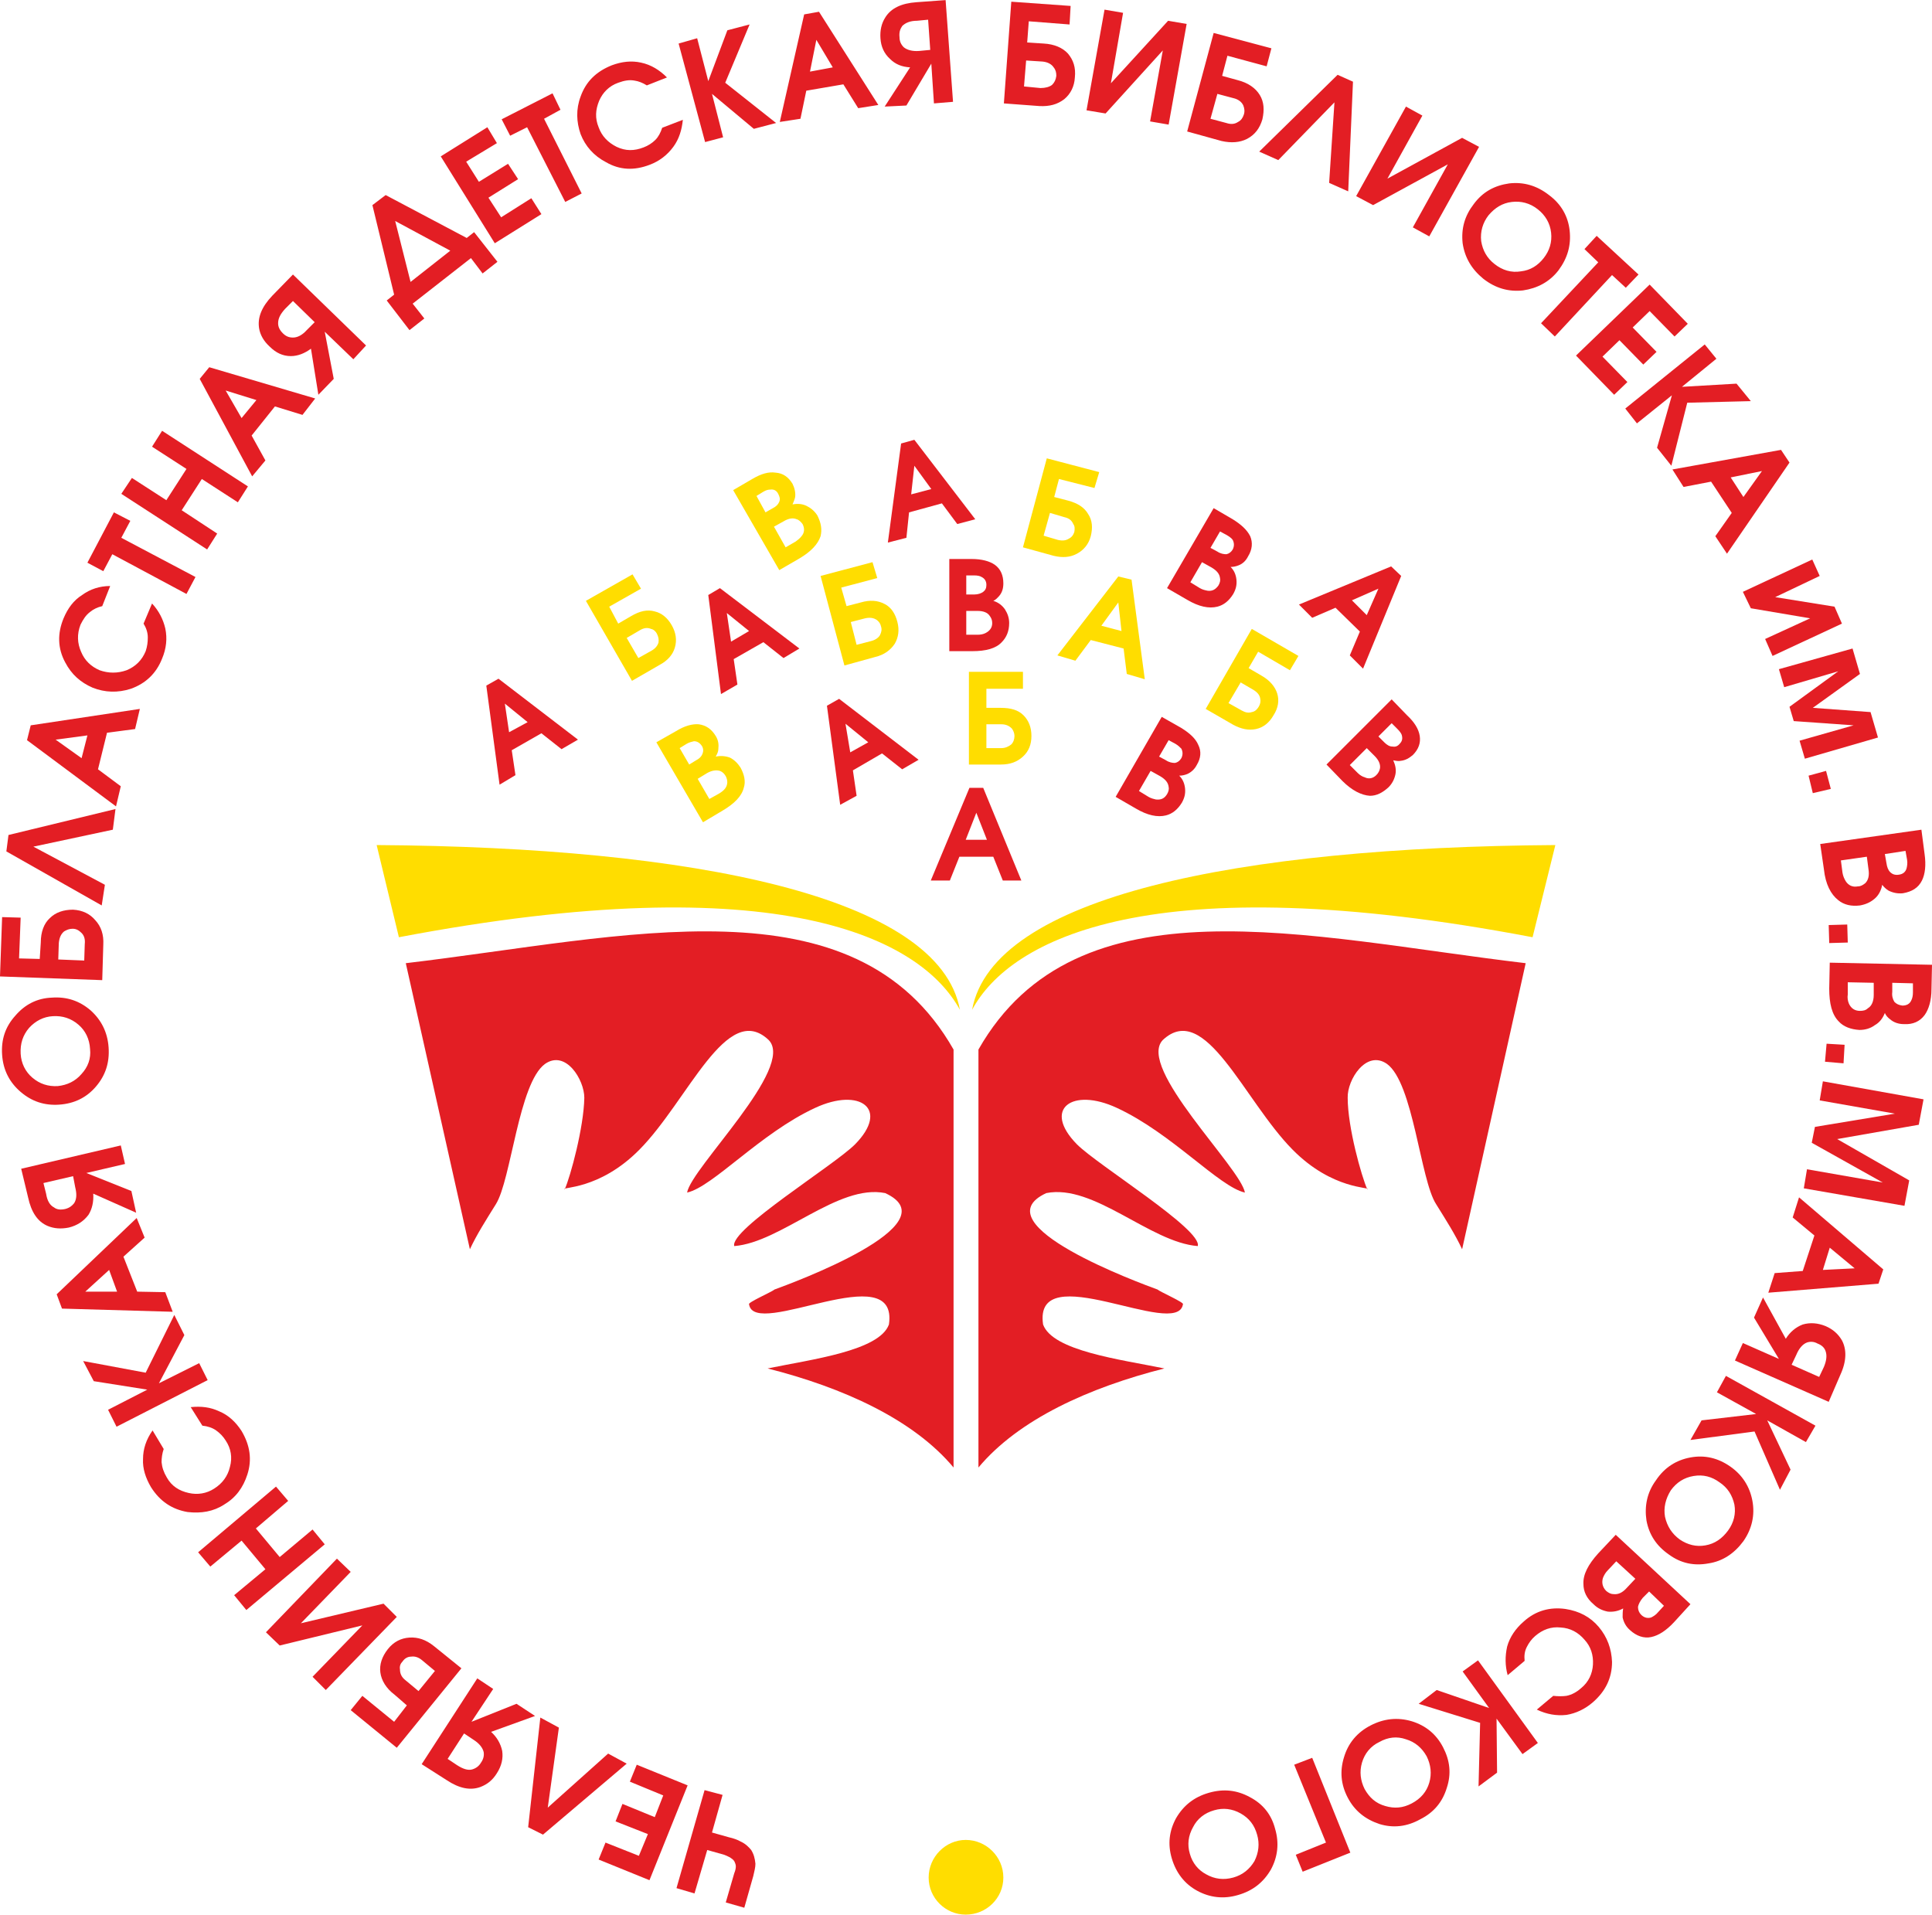 <?xml version="1.0" encoding="UTF-8"?>
<!DOCTYPE svg PUBLIC "-//W3C//DTD SVG 1.1//EN" "http://www.w3.org/Graphics/SVG/1.1/DTD/svg11.dtd">
<!-- Creator: CorelDRAW X6 -->
<svg xmlns="http://www.w3.org/2000/svg" xml:space="preserve" width="36.468mm" height="36.142mm" version="1.1" style="shape-rendering:geometricPrecision; text-rendering:geometricPrecision; image-rendering:optimizeQuality; fill-rule:evenodd; clip-rule:evenodd"
viewBox="0 0 3647 3614"
 xmlns:xlink="http://www.w3.org/1999/xlink">
 <defs>
  <style type="text/css">
   <![CDATA[
    .fil0 {fill:#E31E24}
    .fil1 {fill:#FFDD00}
   ]]>
  </style>
 </defs>
 <g id="Слой_x0020_1">
  <path class="fil0" d="M1330 3379l34 9 -20 71 32 9c9,2 17,5 22,8 9,4 15,10 20,16 5,8 7,16 8,26 0,7 -2,14 -4,23l-17 60 -35 -10 16 -55c2,-5 3,-9 3,-13 0,-3 -1,-6 -3,-10 -2,-3 -5,-5 -8,-7 -4,-2 -8,-4 -11,-5l-32 -9 -24 82 -34 -10 53 -185zm-128 -48l96 39 -72 179 -96 -39 13 -32 63 25 17 -41 -61 -24 13 -33 61 25 16 -41 -63 -26 13 -32zm-182 -89l35 19 -21 151 114 -102 35 19 -158 134 -28 -14 23 -207zm-119 -74l30 20 -41 62 85 -34 35 23 -83 30c11,10 18,22 21,36 2,14 -1,28 -10,42 -8,13 -18,21 -31,26 -19,7 -40,3 -64,-13l-47 -30 105 -162zm-25 104l-31 48 18 12c11,7 20,10 28,8 7,-2 13,-6 17,-13 5,-7 6,-14 5,-20 -2,-8 -8,-16 -19,-23l-18 -12zm-144 -159c11,-14 25,-21 41,-22 16,-1 31,4 46,16l52 42 -122 150 -87 -71 22 -27 60 49 24 -31 -23 -20c-16,-12 -25,-27 -27,-42 -2,-15 3,-30 14,-44zm28 23c-4,4 -6,9 -5,15 0,8 3,15 11,21l24 20 31 -38 -24 -20c-7,-6 -14,-8 -21,-7 -6,0 -12,3 -16,9zm-124 -194l26 25 -94 97 156 -37 25 25 -134 138 -25 -25 94 -97 -156 38 -26 -25 134 -139zm-115 -136l23 27 -61 52 45 54 62 -52 23 28 -148 124 -23 -28 59 -49 -45 -54 -59 49 -23 -27 147 -124zm-233 -106l21 35c-3,9 -4,17 -4,25 1,10 4,19 10,29 9,16 23,25 41,29 17,4 34,1 48,-8 16,-10 26,-24 30,-41 5,-18 2,-35 -8,-50 -5,-8 -11,-14 -18,-19 -7,-5 -16,-8 -26,-9l-22 -35c20,-2 37,0 54,8 17,7 31,20 42,37 16,27 20,54 11,82 -8,25 -22,44 -44,57 -20,13 -43,17 -69,14 -29,-5 -52,-20 -69,-47 -10,-17 -16,-35 -15,-53 0,-19 6,-37 18,-54zm41 -218l19 38 -48 91 76 -38 16 32 -172 88 -16 -32 74 -38 -101 -16 -20 -38 118 22 54 -109zm-71 -183l15 37 -40 36 26 66 53 1 14 37 -209 -6 -10 -27 151 -144zm-52 98l-45 41 60 0 -15 -41zm22 -235l8 35 -73 17 85 34 9 41 -81 -36c1,15 -2,29 -9,40 -9,12 -21,20 -37,24 -15,3 -28,2 -40,-3 -19,-8 -31,-26 -37,-54l-13 -54 188 -44zm-90 58l-56 13 5 20c2,13 7,22 15,26 5,4 12,5 21,3 8,-2 13,-6 17,-11 5,-8 5,-18 2,-30l-4 -21z"/>
  <path class="fil0" d="M98 1883c28,-2 52,6 73,24 20,18 32,41 34,70 2,29 -6,53 -24,74 -18,21 -41,32 -69,34 -28,2 -52,-6 -73,-24 -21,-18 -33,-41 -35,-70 -2,-29 6,-53 25,-74 18,-21 41,-33 69,-34zm2 35c-18,1 -33,9 -45,22 -12,14 -17,30 -16,49 1,18 9,34 22,45 14,12 30,17 48,16 18,-2 33,-9 45,-23 12,-13 18,-29 16,-47 -1,-19 -9,-35 -22,-46 -14,-12 -30,-17 -48,-16zm38 -201c18,1 32,8 42,20 11,12 16,27 15,46l-2 67 -193 -7 4 -112 35 1 -3 77 39 1 2 -31c0,-20 6,-36 17,-46 11,-11 26,-16 44,-16zm-1 36c-6,0 -11,2 -16,5 -6,5 -9,12 -10,22l-1 31 49 2 1 -31c1,-9 -1,-16 -6,-21 -5,-5 -10,-8 -17,-8zm81 -226l-5 39 -150 32 135 72 -6 39 -180 -102 4 -31 202 -49zm46 -189l-9 38 -53 7 -17 69 43 32 -9 38 -168 -125 7 -28 206 -31zm-99 50l-60 8 49 35 11 -43zm43 -282l-15 38c-9,2 -17,6 -23,11 -8,6 -13,14 -18,24 -7,18 -6,35 1,51 7,17 19,28 35,35 17,6 34,6 51,0 17,-7 29,-19 36,-36 3,-9 4,-17 4,-26 0,-9 -3,-18 -8,-26l16 -38c13,14 21,30 25,47 4,19 2,38 -6,57 -11,28 -31,47 -59,57 -25,8 -49,7 -72,-2 -23,-10 -40,-25 -52,-48 -14,-26 -15,-54 -3,-83 8,-19 19,-34 35,-44 15,-11 33,-17 53,-17zm38 -123l-17 32 140 74 -17 32 -140 -75 -17 32 -30 -16 50 -95 31 16zm222 -65l-19 30 -68 -44 -38 59 67 44 -19 30 -162 -105 20 -30 65 42 38 -59 -65 -42 19 -30 162 105zm127 -166l-24 31 -52 -16 -44 55 26 47 -25 30 -99 -184 18 -22 200 59zm-111 3l-58 -18 30 52 28 -34zm207 -103l-24 26 -54 -52 17 89 -29 30 -14 -87c-12,9 -25,14 -38,14 -15,0 -28,-6 -40,-18 -11,-10 -18,-22 -20,-35 -3,-20 5,-40 25,-61l39 -40 138 134zm-97 -44l-41 -40 -15 15c-9,10 -13,18 -13,27 0,7 3,13 9,19 6,6 12,8 19,8 8,0 17,-4 26,-14l15 -15z"/>
  <path class="fil0" d="M939 494l-28 22 -22 -29 -110 86 22 28 -28 22 -43 -56 14 -11 -41 -169 25 -19 153 81 14 -11 44 56zm-89 -21l-104 -56 29 115 75 -59zm172 -69l-88 55 -102 -164 88 -55 18 30 -58 35 24 38 55 -34 19 29 -56 35 24 37 57 -36 19 30zm36 -197l-31 17 71 141 -31 16 -72 -141 -32 16 -16 -31 96 -49 15 31zm201 -61l-38 15c-8,-5 -16,-8 -23,-9 -10,-2 -20,0 -31,4 -17,6 -29,18 -36,34 -7,17 -8,33 -1,50 6,17 18,29 34,37 17,8 33,8 51,1 8,-3 16,-8 22,-14 6,-6 10,-14 13,-23l39 -15c-2,19 -7,36 -18,51 -11,15 -26,27 -45,34 -29,11 -56,10 -82,-5 -23,-12 -39,-30 -48,-53 -8,-23 -9,-47 0,-71 10,-28 29,-47 59,-59 19,-7 37,-9 55,-5 19,4 35,14 49,28zm206 86l-42 11 -79 -66 21 82 -34 9 -50 -186 35 -10 21 81 36 -96 42 -11 -46 110 96 76zm193 -34l-38 6 -28 -45 -70 12 -11 53 -39 6 46 -203 28 -5 112 176zm-86 -71l-31 -52 -12 60 43 -8zm227 65l-36 3 -5 -75 -47 79 -41 2 48 -74c-16,-1 -28,-6 -38,-16 -11,-10 -17,-23 -18,-39 -1,-15 2,-28 9,-39 11,-18 31,-27 59,-29l55 -4 14 192zm-43 -98l-4 -57 -21 2c-13,0 -22,4 -28,10 -4,6 -6,12 -5,21 0,8 3,14 8,19 6,5 16,8 29,7l21 -2z"/>
  <path class="fil0" d="M2029 146c-1,17 -8,31 -20,41 -13,10 -28,14 -47,13l-67 -5 14 -192 112 8 -2 35 -77 -6 -3 40 31 2c20,1 36,8 46,19 10,12 15,26 13,45zm-35 -3c0,-6 -1,-11 -5,-16 -4,-6 -11,-10 -21,-11l-31 -2 -4 49 31 3c9,0 17,-2 22,-6 5,-5 7,-10 8,-17zm212 92l-35 -6 24 -134 -108 119 -36 -6 34 -190 35 6 -23 133 108 -118 35 6 -34 190zm177 -10c-5,17 -14,29 -29,37 -14,7 -30,8 -48,4l-65 -18 50 -186 109 29 -9 34 -74 -20 -10 38 29 8c20,5 34,15 42,28 8,13 9,28 5,46zm-35 -9c2,-6 1,-12 -1,-17 -3,-7 -10,-12 -19,-14l-30 -8 -13 47 30 8c9,3 16,2 22,-2 6,-3 9,-8 11,-14zm197 145l-36 -16 10 -152 -106 109 -36 -16 148 -145 29 13 -9 207zm153 85l-31 -17 66 -119 -141 77 -32 -17 94 -169 31 17 -66 119 141 -77 32 17 -94 169zm244 64c-17,22 -40,34 -67,38 -27,3 -52,-4 -75,-22 -22,-18 -35,-40 -39,-67 -3,-28 4,-52 21,-74 17,-23 39,-35 67,-39 27,-3 52,4 75,22 23,17 36,40 39,67 3,28 -4,52 -21,75zm-28 -23c11,-14 16,-30 14,-48 -2,-18 -11,-33 -25,-44 -15,-12 -32,-16 -49,-14 -18,2 -32,11 -44,25 -11,14 -16,31 -14,49 3,18 11,32 25,43 15,12 32,17 50,14 18,-2 32,-11 43,-25zm155 56l-26 -24 -108 116 -26 -25 108 -115 -26 -25 23 -25 79 73 -24 25zm-22 202l-72 -74 139 -134 72 74 -25 24 -47 -48 -32 31 45 46 -25 24 -45 -46 -32 31 47 48 -25 24zm108 134l-27 -34 28 -99 -66 53 -22 -28 150 -121 22 27 -65 53 103 -6 27 33 -120 3 -30 119zm105 166l-22 -33 31 -44 -39 -59 -52 10 -21 -33 205 -37 16 24 -118 172zm31 -107l35 -49 -59 12 24 37z"/>
  <path class="fil0" d="M3346 1238l-14 -32 85 -39 -112 -19 -15 -31 131 -61 14 31 -84 40 112 18 14 32 -131 61zm61 194l-10 -34 102 -29 -113 -8 -8 -27 92 -67 -102 30 -10 -34 139 -39 14 48 -89 64 109 8 14 48 -138 40zm15 65l-8 -33 33 -9 9 34 -34 8z"/>
  <path class="fil0" d="M3511 1709c-16,2 -30,-1 -41,-10 -14,-11 -24,-30 -27,-58l-7 -48 191 -27 6 46c3,21 1,38 -5,50 -7,14 -19,21 -36,24 -10,1 -19,-1 -27,-5 -5,-3 -9,-7 -12,-11 -2,11 -7,20 -14,26 -8,7 -17,11 -28,13zm73 -58c8,-1 13,-5 15,-12 1,-4 2,-10 1,-16l-3 -17 -39 6 3 17c1,7 3,13 7,17 4,4 9,6 16,5zm-77 22c6,0 10,-3 14,-6 6,-6 8,-15 6,-27l-3 -23 -49 7 3 23c1,6 3,11 6,16 5,8 13,12 23,10zm-54 107l-1 -34 35 -1 1 34 -35 1zm57 164c-16,-1 -30,-6 -39,-16 -13,-13 -18,-34 -18,-62l1 -49 193 4 -1 46c0,21 -5,38 -13,49 -9,12 -22,18 -39,17 -10,0 -19,-3 -26,-9 -4,-3 -8,-7 -10,-12 -4,10 -10,18 -19,23 -8,6 -18,9 -29,9zm81 -46c8,0 14,-3 17,-10 2,-4 3,-9 3,-15l0 -17 -39 -1 0 17c-1,8 1,14 4,19 4,4 8,6 15,7zm-80 10c6,0 11,-1 15,-5 7,-4 11,-13 11,-25l0 -23 -49 -1 0 23c-1,6 0,12 2,17 4,9 11,14 21,14zm-66 96l3 -34 34 2 -2 35 -35 -3zm-40 239l6 -36 143 25 -134 -75 6 -30 151 -25 -142 -25 6 -36 190 34 -9 48 -154 27 136 78 -9 48 -190 -33zm-67 197l12 -37 53 -4 22 -67 -41 -34 12 -38 159 136 -9 27 -208 17zm103 -43l60 -3 -47 -39 -13 42zm-166 171l15 -33 68 30 -47 -78 17 -38 43 78c8,-13 19,-22 32,-27 14,-4 28,-3 43,3 14,6 24,15 31,27 9,17 9,39 -3,65l-22 51 -177 -78zm107 8l52 23 9 -19c5,-12 6,-22 3,-30 -2,-6 -7,-11 -15,-14 -7,-4 -14,-4 -20,-2 -8,3 -15,11 -20,23l-9 19zm-191 142l21 -37 103 -12 -74 -41 17 -31 169 94 -18 31 -73 -41 44 93 -20 38 -48 -110 -121 16zm-41 216c-23,-16 -37,-37 -42,-64 -4,-27 1,-53 18,-76 16,-24 38,-38 65,-43 27,-5 52,1 75,17 23,16 37,38 42,65 5,27 -1,53 -17,76 -17,23 -39,38 -66,42 -27,5 -52,0 -75,-17zm21 -28c15,10 31,14 48,11 18,-3 32,-13 43,-28 11,-15 15,-32 12,-49 -4,-18 -13,-32 -28,-42 -15,-11 -31,-15 -49,-12 -18,3 -32,12 -43,27 -10,16 -14,33 -11,50 4,18 13,32 28,43zm-163 122c-13,-11 -19,-24 -19,-38 -1,-18 9,-37 28,-58l33 -35 141 131 -31 34c-15,16 -29,25 -43,28 -14,3 -28,-2 -40,-13 -8,-7 -12,-15 -14,-24 0,-6 0,-11 1,-17 -9,5 -19,7 -29,6 -10,-2 -19,-6 -27,-14zm90 20c6,6 13,7 19,5 4,-2 9,-5 13,-10l11 -12 -28 -27 -12 12c-5,6 -8,12 -9,17 0,6 2,11 6,15zm-66 -45c5,4 9,6 14,6 9,1 17,-3 25,-12l16 -17 -36 -33 -16 17c-4,4 -7,9 -9,14 -3,9 -1,18 6,25zm-131 224l31 -26c9,1 18,1 25,0 10,-2 19,-7 27,-14 15,-12 22,-28 23,-45 1,-18 -4,-34 -16,-47 -12,-14 -27,-22 -45,-23 -18,-2 -34,4 -48,16 -7,6 -12,13 -16,21 -4,8 -5,16 -4,26l-32 27c-5,-18 -5,-36 -1,-54 5,-18 16,-34 31,-47 23,-21 50,-28 79,-24 26,4 47,15 63,34 16,19 24,41 25,66 0,30 -12,55 -36,76 -15,13 -32,21 -50,24 -19,2 -37,-1 -56,-10zm-223 -11l34 -26 99 34 -50 -69 29 -21 113 156 -29 21 -49 -67 1 102 -35 26 3 -120 -116 -36zm-134 177c-13,-25 -15,-50 -7,-76 8,-27 25,-47 50,-60 25,-13 51,-16 78,-8 26,8 46,24 59,49 13,25 16,50 7,77 -8,26 -24,46 -50,59 -25,14 -51,17 -77,9 -27,-9 -47,-25 -60,-50zm32 -16c9,16 21,27 39,32 17,5 33,4 50,-5 17,-9 28,-22 33,-39 5,-17 3,-34 -5,-50 -9,-16 -22,-27 -39,-32 -17,-6 -34,-4 -50,5 -17,8 -28,22 -33,39 -5,17 -3,34 5,50zm-130 124l57 -23 -60 -147 34 -13 72 179 -90 36 -13 -32zm-234 7c-8,-27 -5,-52 8,-76 14,-24 34,-40 62,-48 28,-8 53,-5 77,8 25,13 41,33 48,60 8,27 5,53 -8,77 -14,24 -34,40 -62,48 -27,8 -53,5 -77,-8 -24,-13 -40,-34 -48,-61zm34 -9c5,18 16,31 31,39 16,9 33,11 51,6 18,-5 31,-16 40,-31 8,-16 10,-33 5,-50 -5,-18 -15,-31 -31,-40 -16,-9 -33,-11 -50,-6 -18,5 -32,16 -40,32 -9,16 -11,33 -6,50z"/>
  <path class="fil1" d="M1823 3473c39,0 71,32 71,71 0,39 -32,70 -71,70 -38,0 -70,-31 -70,-70 0,-39 32,-71 70,-71z"/>
  <path class="fil0" d="M1847 1981c186,-327 620,-212 1033,-163l-120 540c-13,-28 -31,-56 -49,-85 -30,-46 -43,-229 -93,-265 -39,-27 -75,30 -74,64 0,56 26,148 37,173 8,-5 -65,2 -141,-75 -92,-93 -165,-282 -245,-207 -50,52 147,241 155,288 -49,-11 -138,-112 -242,-160 -84,-39 -141,2 -75,69 40,40 237,161 228,192 -90,-7 -196,-118 -286,-100 -127,59 180,171 210,182 4,4 52,25 48,28 -11,67 -283,-92 -264,38 18,50 146,66 229,83 -142,36 -275,96 -351,187l0 -789z"/>
  <path class="fil1" d="M2893 1769c-719,-137 -986,3 -1058,137 39,-214 502,-307 1101,-311l-43 174z"/>
  <path class="fil0" d="M1800 1981c-186,-327 -620,-212 -1034,-163l121 540c13,-28 31,-56 49,-85 29,-46 43,-229 93,-265 39,-27 74,30 74,64 -1,56 -26,148 -37,173 -8,-5 65,2 141,-75 92,-93 165,-282 244,-207 51,52 -146,241 -154,288 49,-11 138,-112 242,-160 84,-39 141,2 75,69 -40,40 -237,161 -228,192 89,-7 196,-118 285,-100 128,59 -179,171 -209,182 -4,4 -52,25 -48,28 10,67 283,-92 264,38 -18,50 -147,66 -229,83 142,36 275,96 351,187l0 -789z"/>
  <path class="fil1" d="M753 1769c720,-137 986,3 1059,137 -39,-214 -503,-307 -1101,-311l42 174z"/>
  <path class="fil1" d="M1268 1180c8,14 10,28 6,42 -4,14 -14,25 -29,33l-52 30 -87 -151 88 -50 16 27 -60 34 17 32 24 -14c17,-10 31,-13 45,-9 13,3 24,12 32,26zm-28 16c-2,-4 -6,-8 -11,-9 -7,-3 -14,-2 -22,3l-24 14 22 38 25 -14c7,-4 11,-9 13,-15 1,-6 0,-11 -3,-17z"/>
  <path class="fil1" d="M1543 973c7,14 9,26 6,39 -5,15 -18,29 -40,42l-38 22 -87 -151 36 -21c17,-10 31,-14 44,-12 14,1 24,8 32,21 4,8 6,17 5,25 -1,5 -3,9 -5,14 10,-2 19,-1 27,3 8,4 15,10 20,18zm-74 -41c-3,-6 -8,-9 -15,-8 -4,0 -8,1 -13,4l-13 8 17 31 14 -8c6,-3 10,-7 12,-12 2,-5 1,-9 -2,-15zm46 57c-3,-4 -7,-8 -11,-9 -7,-3 -15,-2 -25,4l-18 10 22 39 19 -11c4,-3 8,-6 11,-10 6,-7 6,-15 2,-23z"/>
  <path class="fil1" d="M2059 1012c-4,15 -13,26 -26,33 -13,7 -27,8 -44,4l-58 -16 45 -168 99 26 -9 30 -67 -17 -9 34 27 7c18,5 30,13 37,25 8,12 9,26 5,42zm-31 -8c1,-6 1,-11 -2,-15 -3,-7 -8,-11 -17,-13l-27 -8 -12 43 27 8c9,2 15,1 20,-2 6,-3 9,-7 11,-13z"/>
  <path class="fil1" d="M1694 1174c4,15 2,29 -5,41 -8,12 -20,21 -37,25l-58 16 -45 -169 98 -26 9 30 -68 18 10 35 27 -7c17,-5 32,-4 45,3 12,6 20,18 24,34zm-31 8c-1,-5 -4,-9 -8,-12 -6,-4 -13,-5 -22,-3l-27 7 11 43 27 -7c8,-2 14,-6 17,-11 3,-6 4,-11 2,-17z"/>
  <path class="fil1" d="M2161 1282l-34 -10 -6 -48 -62 -16 -29 39 -34 -10 115 -149 25 6 25 188zm-44 -91l-6 -54 -32 44 38 10z"/>
  <path class="fil1" d="M2404 1350c-8,14 -19,23 -33,26 -14,3 -28,0 -43,-8l-52 -30 87 -151 88 51 -16 27 -60 -35 -18 31 24 14c16,9 26,21 30,34 4,13 2,27 -7,41zm-28 -16c3,-5 4,-10 3,-15 -1,-7 -5,-12 -13,-17l-24 -14 -23 39 25 14c7,4 13,5 19,3 6,-1 10,-5 13,-10z"/>
  <path class="fil1" d="M1398 1449c7,13 10,26 6,38 -4,16 -18,30 -40,43l-37 22 -88 -151 37 -21c16,-10 31,-14 43,-13 14,2 24,9 32,22 5,8 6,16 5,25 0,4 -2,9 -5,14 10,-2 19,-1 27,2 8,4 15,11 20,19zm-73 -41c-4,-6 -9,-9 -15,-9 -4,1 -9,2 -14,5l-13 8 18 31 13 -8c6,-3 10,-7 12,-12 2,-5 2,-10 -1,-15zm45 57c-3,-5 -6,-8 -11,-10 -7,-2 -15,-1 -24,4l-18 11 22 38 18 -10c5,-3 9,-6 12,-10 5,-7 5,-15 1,-23z"/>
  <path class="fil1" d="M1947 1389c0,16 -5,29 -16,39 -11,10 -24,15 -42,15l-60 0 0 -175 102 0 0 32 -69 0 0 36 27 0c19,0 33,4 43,14 10,10 15,23 15,39zm-32 0c0,-5 -2,-10 -5,-14 -5,-5 -11,-8 -20,-8l-28 0 0 45 28 0c8,0 14,-3 19,-7 4,-4 6,-10 6,-16z"/>
  <path class="fil0" d="M1091 1396l-31 18 -38 -30 -56 32 7 47 -30 18 -25 -187 23 -13 150 115zm-95 -33l-43 -35 8 54 35 -19z"/>
  <path class="fil0" d="M1841 980l-34 9 -29 -39 -62 17 -5 48 -35 9 25 -187 25 -7 115 150zm-83 -57l-32 -44 -6 54 38 -10z"/>
  <path class="fil0" d="M2328 1121c-8,13 -18,21 -30,24 -16,4 -35,0 -57,-13l-38 -22 88 -151 36 21c16,10 27,20 33,32 5,12 4,25 -4,38 -4,8 -10,14 -18,17 -5,2 -10,3 -15,3 7,7 10,15 11,24 1,10 -1,18 -6,27zm-1 -84c3,-6 3,-12 0,-18 -2,-3 -6,-6 -11,-9l-13 -7 -18 31 13 7c6,4 12,5 17,5 5,-1 9,-4 12,-9zm-27 68c3,-5 4,-10 3,-14 -1,-8 -6,-14 -16,-20l-18 -10 -22 38 18 11c5,3 10,4 15,5 9,1 15,-3 20,-10z"/>
  <path class="fil0" d="M2573 1262l-25 -25 19 -45 -46 -45 -44 19 -25 -25 174 -72 19 18 -72 175zm7 -101l22 -50 -50 22 28 28z"/>
  <path class="fil0" d="M1509 1224l-30 18 -38 -30 -56 32 7 48 -31 18 -24 -187 22 -13 150 114zm-95 -33l-42 -34 8 54 34 -20z"/>
  <path class="fil0" d="M1905 1176c0,15 -5,27 -14,36 -11,12 -30,17 -56,17l-43 0 0 -174 42 0c19,0 34,4 44,11 11,8 16,20 16,35 0,9 -2,17 -8,24 -3,3 -6,7 -11,9 10,3 17,9 22,16 5,8 8,16 8,26zm-43 -72c0,-7 -3,-12 -9,-15 -3,-2 -8,-3 -14,-3l-15 0 0 36 15 0c7,0 13,-2 17,-5 4,-3 6,-7 6,-13zm11 72c0,-6 -2,-10 -5,-14 -4,-6 -12,-9 -23,-9l-21 0 0 45 21 0c6,0 11,-1 15,-3 8,-4 13,-10 13,-19z"/>
  <path class="fil0" d="M2621 1486c-11,10 -22,16 -35,16 -16,-1 -34,-10 -52,-28l-30 -31 123 -123 29 30c14,13 22,26 24,39 2,13 -2,25 -13,36 -7,6 -14,10 -23,11 -4,1 -9,0 -14,-1 4,9 6,18 4,27 -2,9 -6,17 -13,24zm21 -82c5,-5 6,-10 4,-17 -1,-3 -4,-7 -8,-11l-11 -11 -25 25 11 11c5,5 10,8 15,8 5,1 10,0 14,-5zm-44 59c4,-4 6,-8 7,-13 1,-7 -2,-15 -10,-23l-15 -15 -32 32 15 15c4,4 9,7 13,8 8,4 16,2 22,-4z"/>
  <path class="fil0" d="M1734 1434l-31 18 -38 -30 -55 32 7 48 -31 17 -25 -187 23 -13 150 115zm-95 -33l-43 -35 9 54 34 -19z"/>
  <path class="fil0" d="M2231 1515c-8,13 -18,21 -30,24 -16,4 -35,0 -57,-13l-38 -22 87 -151 37 21c16,10 27,20 32,32 6,12 5,25 -3,38 -4,8 -11,14 -18,17 -5,2 -10,3 -15,3 7,7 10,15 11,24 1,10 -1,18 -6,27zm-1 -84c3,-6 3,-12 0,-18 -3,-3 -6,-6 -11,-9l-13 -7 -18 31 13 7c6,4 12,5 17,5 5,-1 9,-4 12,-9zm-27 68c3,-5 4,-10 3,-14 -1,-8 -6,-14 -16,-20l-18 -10 -22 38 18 11c5,3 10,4 14,5 10,1 16,-2 21,-10z"/>
  <path class="fil0" d="M1928 1662l-35 0 -18 -45 -64 0 -18 45 -36 0 73 -175 26 0 72 175zm-65 -77l-20 -51 -20 51 40 0z"/>
 </g>
</svg>
